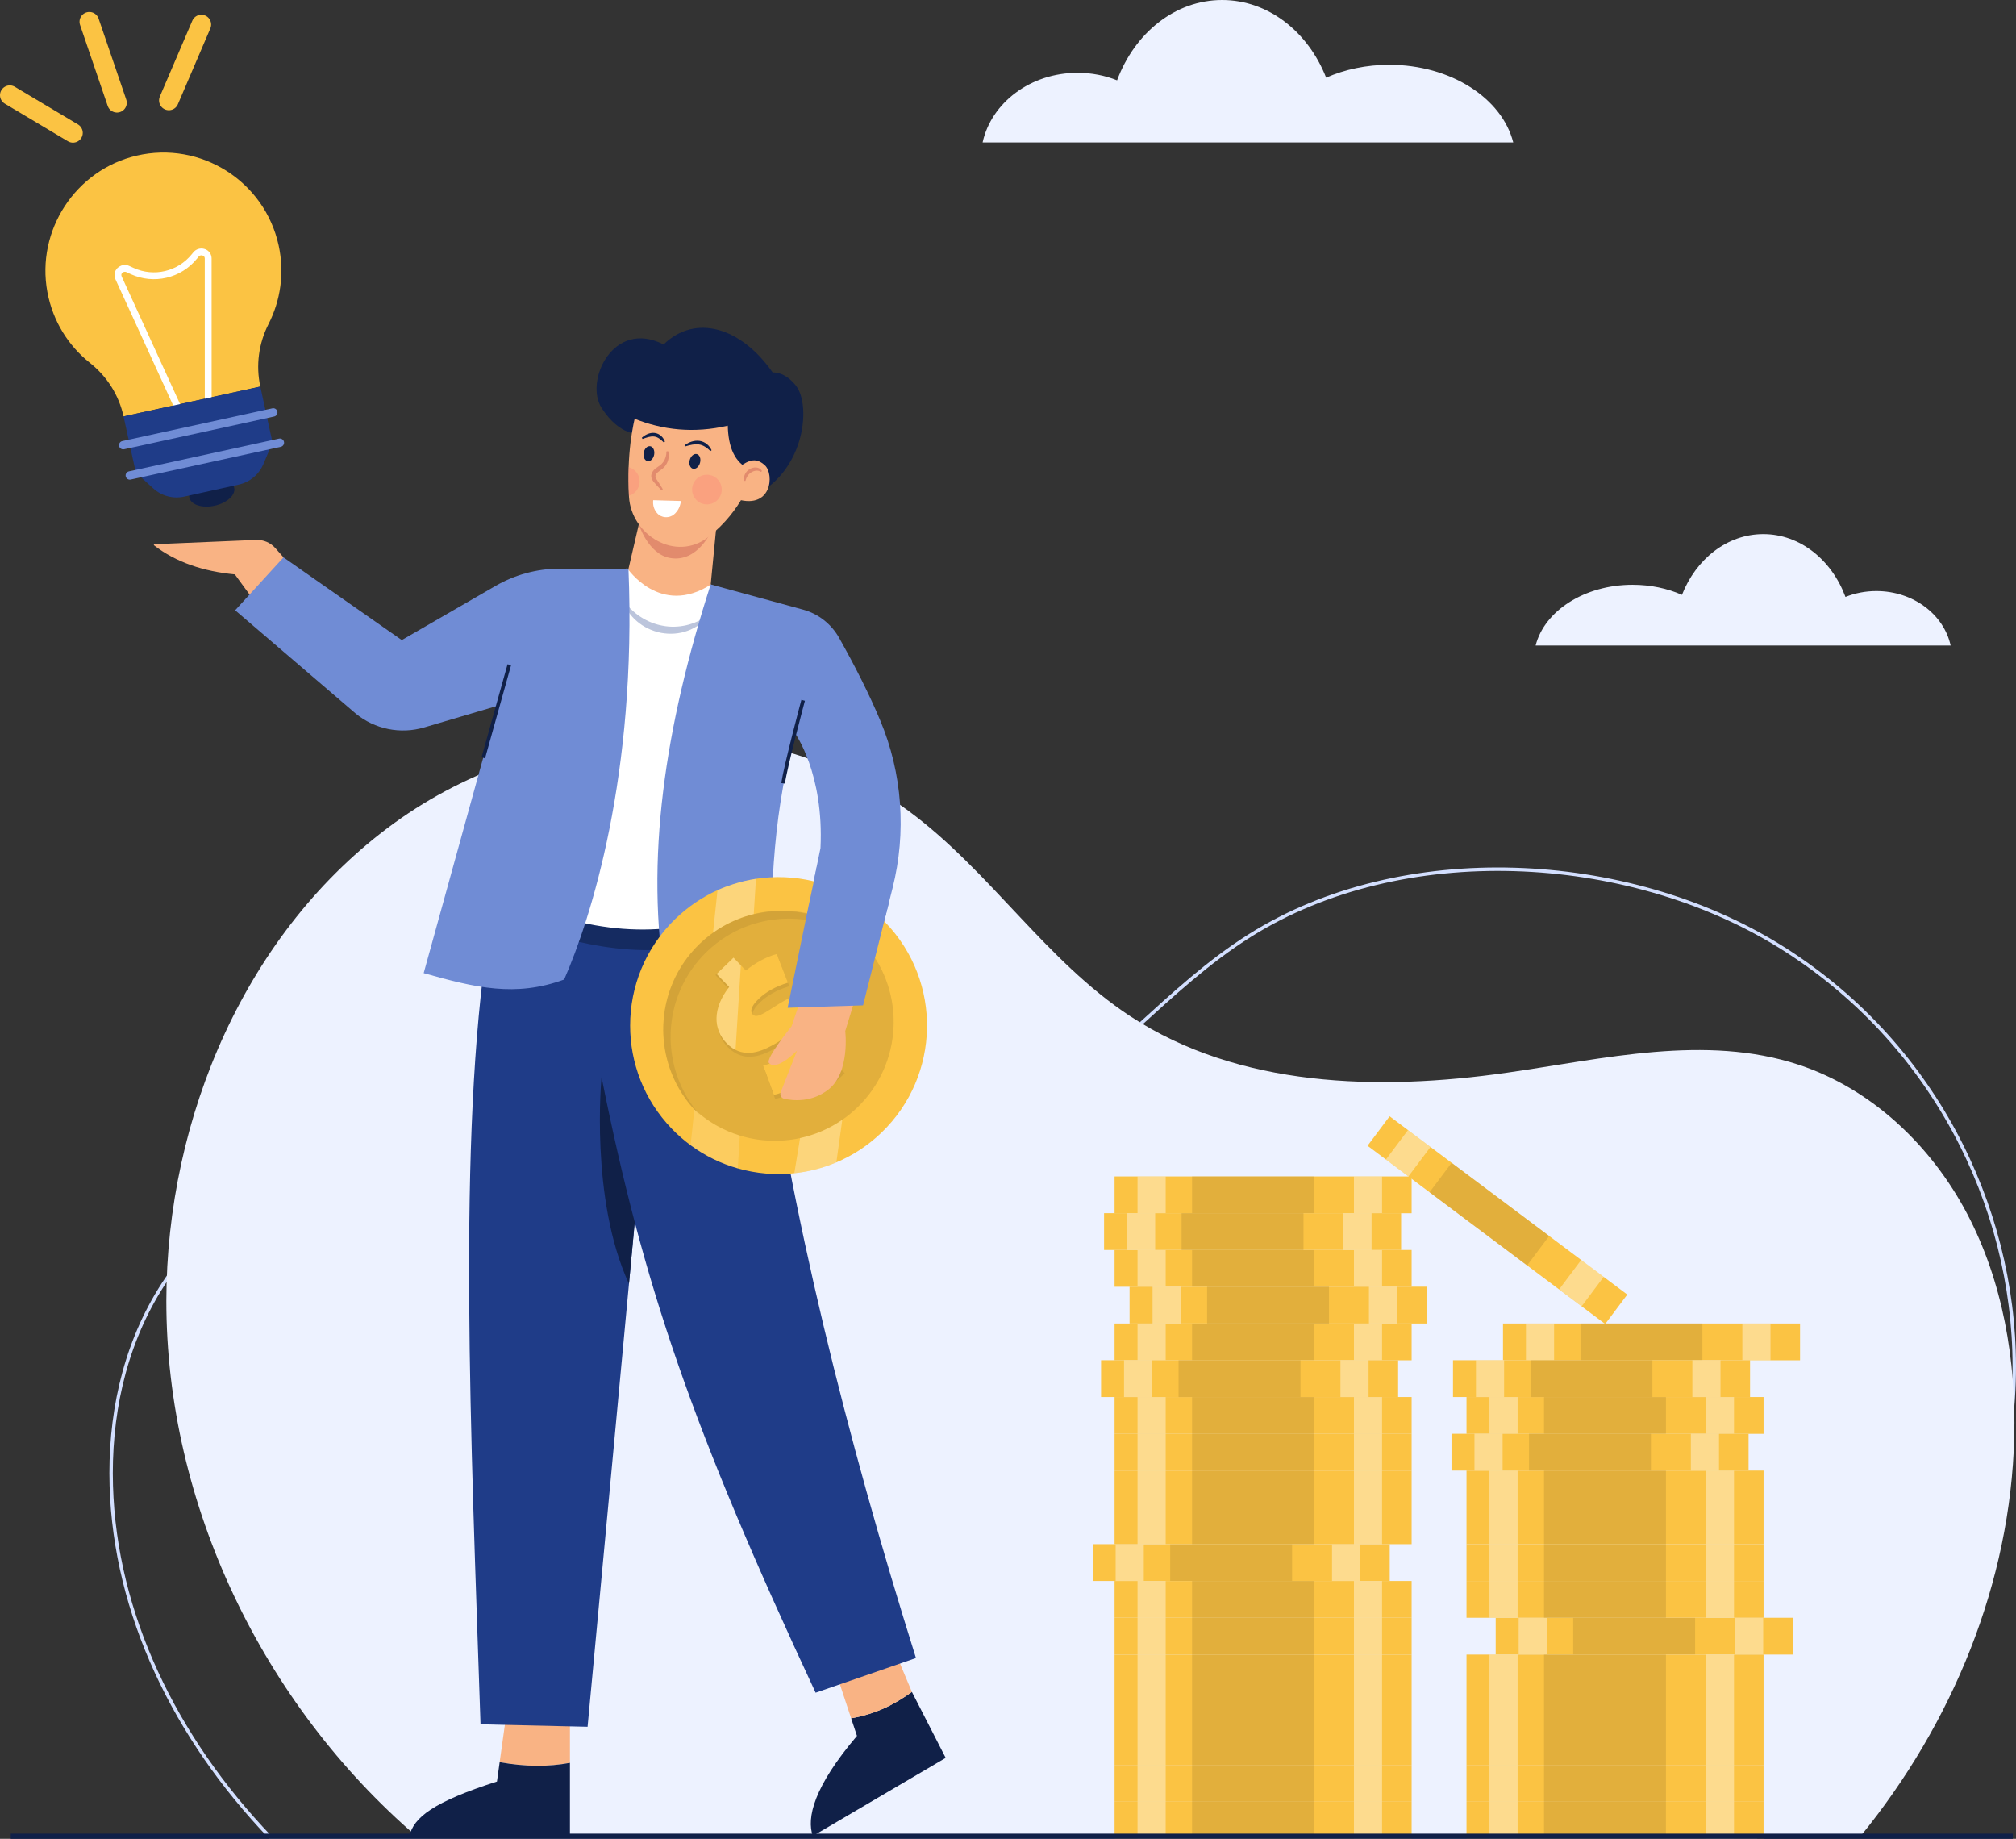 <?xml version="1.0" encoding="utf-8"?>
<!-- Generator: Adobe Illustrator 16.0.0, SVG Export Plug-In . SVG Version: 6.00 Build 0)  -->
<!DOCTYPE svg PUBLIC "-//W3C//DTD SVG 1.1//EN" "http://www.w3.org/Graphics/SVG/1.1/DTD/svg11.dtd">
<svg version="1.1" id="Layer_1" xmlns="http://www.w3.org/2000/svg" xmlns:xlink="http://www.w3.org/1999/xlink" x="0px" y="0px"
	 width="1474.878px" height="1344.963px" viewBox="0 0 1474.878 1344.963" enable-background="new 0 0 1474.878 1344.963"
	 xml:space="preserve">
<rect x="0" y="0" width="1474.878" height="1344.963" fill="#333333" stroke="none"/>
<g>
	<g>
		<g>
			<g>
				<path fill="none" stroke="#D3DFFF" stroke-width="2.5" stroke-miterlimit="10" d="M81.421,1086.761
					c-1.446-49.419,8.51-99.788,35.469-143.541c26.959-43.752,71.956-80.39,126.976-95.838
					c70.344-19.752,146.528-3.811,219.836,5.135c96.759,11.807,201.861,9.507,283.592-36.245
					c63.681-35.646,105.977-93.666,167.334-132.166c111.212-69.781,275.285-61.302,387.083,7.796
					c111.797,69.097,171.798,189.395,171.916,307.202c0.131,130.907-72.782,259.314-188.677,344.455H197.432
					C127.898,1270.837,84.16,1180.332,81.421,1086.761z"/>
			</g>
			<path fill="#EDF2FF" d="M1473.591,1051.13c1.404-56.227-8.264-113.535-34.442-163.315s-69.873-91.465-123.3-109.042
				c-68.309-22.474-142.287-4.336-213.473,5.842c-93.958,13.434-196.018,10.816-275.383-41.238
				c-61.837-40.558-102.908-106.571-162.49-150.375c-107.993-79.396-267.316-69.747-375.877,8.869
				C180.065,680.488,121.801,817.36,121.687,951.397c-0.127,148.943,70.675,295.041,183.214,391.912h1056.037
				C1428.459,1260.568,1470.932,1157.593,1473.591,1051.13z"/>
		</g>
		<g>
			<g>
				<g>
					<path fill="#102048" d="M667.125,1237.499c-12.961,9.368-26.352,16.119-44.435,19.318l4.26,12.861
						c-31.541,37.095-37.012,59.965-32.304,73.224l97.206-57.144L667.125,1237.499z"/>
					<path fill="#F9B384" d="M643.857,1182.032l-40.042,17.796l18.875,56.989c18.083-3.199,31.474-9.95,44.435-19.318
						L643.857,1182.032z"/>
				</g>
				<g>
					<path fill="#F9B384" d="M416.955,1289.386v-61.974l-42.711-0.89l-8.703,62.373
						C384.385,1292.319,401.435,1292.313,416.955,1289.386z"/>
					<path fill="#102048" d="M365.541,1288.896l-1.975,14.15c-46.362,14.881-61.074,26.293-64.066,40.042h117.455v-53.702
						C401.435,1292.313,384.385,1292.319,365.541,1288.896z"/>
				</g>
				<path fill="#1F3C88" d="M557.545,731.787l-82.299,100.558l-5.792,7.101l-9.316,99.57l-30.271,323.99l-78.321-1.789
					c-6.967-210.299-17.111-428.926,5.793-576.599l8.008-52.481l186.86,13.348L557.545,731.787z"/>
				<path fill="#F9B384" d="M207.404,407.672l-5.939-6.739c-3.56-4.039-8.753-6.254-14.133-6.026l-74.351,3.147
					c-0.417,0.018-0.591,0.56-0.261,0.815c16.134,12.492,36.18,19.049,59.091,21.26l22.913,31.366L207.404,407.672z"/>
				<path fill="#102048" d="M475.246,832.344l-5.792,7.101l-9.316,99.57c-28.723-62.118-20.047-151.17-20.047-151.17
					L475.246,832.344z"/>
				<path fill="#1F3C88" d="M557.545,731.787c20.396,153.95,61.825,319.465,112.562,480.943l-73.41,25.36
					c-89.871-192.645-125.909-296.753-156.607-450.245L557.545,731.787z"/>
				<polygon fill="#F9B384" points="470.063,371.857 457.438,426.136 484.792,453.72 518.039,447.046 525.614,369.188 				"/>
				<path opacity="0.6" fill="#102048" d="M374.688,676.396c37.372,8.676,88.091,30.031,152.158,10.678l8.008-29.364l-154.16-4.004
					L374.688,676.396z"/>
				<path fill="#FFFFFF" d="M458.776,415.458c0,0,24.025,36.038,61.397,12.013l33.368,58.06l-15.35,181.522
					c-55.97,21.463-109.975,14.369-162.835-9.344l40.042-212.22L458.776,415.458z"/>
				<g opacity="0.3">
					<path fill="#1F3C88" d="M455.439,438.371c3.708,5.132,8.039,9.432,12.997,12.706c4.964,3.231,10.458,5.531,16.192,6.563
						c5.714,1.13,11.645,0.981,17.397-0.315c5.766-1.327,11.288-3.911,16.591-7.386c-3.763,5.096-9.198,9.121-15.389,11.375
						c-6.184,2.321-13.063,2.772-19.599,1.568c-6.522-1.283-12.729-4.185-17.705-8.501
						C460.929,450.119,457.149,444.485,455.439,438.371z"/>
				</g>
				<path fill="#708CD5" d="M459.777,416.125l-50.912-0.222c-16.278,0.146-32.242,4.502-46.337,12.646l-68.59,39.63l-86.534-60.507
					l-35.37,38.707l88.197,75.535c13.988,11.472,32.749,15.275,50.1,10.155l53.68-15.84l-54.056,195.537
					c37.939,10.674,67.156,17.727,102.773,4.671C432.082,672.391,465.956,567.093,459.777,416.125z"/>
				<path fill="#102048" d="M468.119,317.356c0,0-14.498,2.063-28.029-19.02c-12.632-19.683,8.563-65.262,45.38-46.381
					c23.357-22.69,56.786-12.516,79.796,20.48c0,0,8.569-1.029,16.971,9.551c11.328,14.265,6.524,60.936-28.3,79.397
					L468.119,317.356z"/>
				<path fill="#E28B6D" d="M467.35,383.493c0,0,6.682,21.766,22.792,24.624c20.688,3.67,30.782-20.73,30.782-20.73L467.35,383.493z
					"/>
				<path fill="#F9B384" d="M554.368,308.948l-4.218,39.854c0,0-7.127,24.319-31.446,43.619
					c-24.345,19.3-56.859-1.255-58.541-28.937c-0.027-0.294-0.027-0.614-0.054-0.908c-0.427-7.501-0.454-14.495-0.213-20.902
					c0.934-26.507,6.353-42.817,6.353-42.817l43.218-18.446L554.368,308.948z"/>
				<path fill="#102048" d="M548.798,343.447c-11.535-5.002-15.997-16.63-16.363-32.097c-24.646,5.703-47.49,3.35-68.914-5.35
					l-11.643-21.398l49.089-18.565l56.012,14.79l12.272,37.131L548.798,343.447z"/>
				
					<ellipse transform="matrix(0.964 0.265 -0.265 0.964 107.453 -122.593)" fill="#102048" cx="508.639" cy="337.435" rx="3.895" ry="5.54"/>
				
					<ellipse transform="matrix(0.984 0.177 -0.177 0.984 66.091 -78.7)" fill="#102048" cx="474.969" cy="331.771" rx="3.895" ry="5.54"/>
				<path fill="#E28B6D" d="M488.752,329.984c0.886,2.903,0.527,6.224-0.958,9.013c-0.732,1.399-1.752,2.681-2.984,3.717
					c-1.207,1.027-2.451,1.728-3.386,2.541c-0.913,0.763-1.643,1.684-1.83,2.557c-0.24,0.806,0.076,1.729,0.769,2.852
					c1.526,2.251,3.136,4.691,4.544,7.162l-0.981,0.778c-2.059-2.032-4.003-4.029-5.873-6.333c-0.932-1.146-1.935-3.05-1.518-5.094
					c0.419-1.935,1.599-3.344,2.854-4.375c1.256-1.002,2.492-1.723,3.504-2.475c0.993-0.734,1.823-1.672,2.542-2.711
					c1.387-2.111,2.185-4.704,2.084-7.408L488.752,329.984z"/>
				<path fill="#102048" d="M501.05,325.515c2.938-2.12,6.712-3.578,10.714-3.056c1.977,0.27,3.874,1.136,5.378,2.372
					c1.527,1.222,2.65,2.802,3.446,4.468l-0.852,0.603c-2.554-2.446-5.226-4.371-8.361-4.815c-3.132-0.48-6.463,0.374-9.861,1.362
					L501.05,325.515z"/>
				<path fill="#102048" d="M469.541,320.189c1.203-1.088,2.569-2.031,4.131-2.686c1.547-0.663,3.322-1.048,5.142-0.857
					c1.82,0.193,3.561,1.031,4.846,2.216c1.313,1.169,2.198,2.646,2.8,4.166l-0.88,0.56c-2.21-2.215-4.431-4.018-7.063-4.302
					c-2.643-0.319-5.498,0.723-8.428,1.792L469.541,320.189z"/>
				<path fill="#FFFFFF" d="M477.865,365.861l20.314,0.581c-0.565,4.024-2.161,7.304-4.961,9.713
					c-3.713,3.194-9.469,2.805-12.614-0.949C478.45,372.633,477.49,369.536,477.865,365.861z"/>
				<circle opacity="0.4" fill="#FC8879" cx="517.173" cy="358.079" r="10.856"/>
				<path opacity="0.4" fill="#FC8879" d="M467.958,352.166c0,4.938-3.31,9.129-7.848,10.411
					c-0.427-7.501-0.454-14.495-0.213-20.902C464.542,342.876,467.958,347.121,467.958,352.166z"/>
				<path fill="#708CD5" d="M600.256,620.337l-24.025,116.788l55.168-1.779l21.564-85.657c10.295-40.895,7.261-84.072-9.079-122.948
					c-7.985-18.998-18.148-39.151-29.992-60.195c-5.69-10.109-15.141-17.57-26.33-20.632l-67.64-18.443
					c-33.149,102.899-48.649,202.093-32.672,294.528l76.301-9.565c0.995-50.938-0.263-107.719,18.019-176.183
					C581.57,536.25,602.925,565.614,600.256,620.337z"/>
				<path fill="#F9B384" d="M539.672,342.314c9.125-6.758,13.846-7.345,19.825-2.057c7.224,6.39,5.349,34.083-22.657,24.093
					L539.672,342.314z"/>
				<path fill="#E28B6D" d="M544.343,351.726c-0.278-1.556-0.098-3.273,0.626-4.793c0.699-1.532,1.894-2.833,3.325-3.734
					c1.436-0.894,3.142-1.413,4.895-1.282c1.731,0.077,3.567,1.084,4.278,2.664l-0.847,0.61c-1.053-0.844-2.253-1.012-3.449-0.929
					c-1.203,0.111-2.413,0.547-3.482,1.199c-2.182,1.315-3.653,3.485-4.303,6.266H544.343z"/>
				<g>
					
						<rect x="361.856" y="484.961" transform="matrix(0.963 0.269 -0.269 0.963 153.299 -78.502)" fill="#102048" width="2.669" height="70.696"/>
				</g>
				<g>
					<path fill="#102048" d="M574.214,573.153l-2.639-0.396c1.99-13.269,14.193-58.939,14.712-60.878l2.578,0.691
						C588.739,513.043,576.182,560.033,574.214,573.153z"/>
				</g>
				<g>
					<path fill="#FBC343" d="M644.945,828.354c-9.889,9.544-21.142,16.812-33.092,21.837c-9.861,4.195-20.238,6.831-30.76,7.938
						c-13.835,1.488-27.871,0.288-41.344-3.555c-12.201-3.479-23.929-9.112-34.517-16.926c-4.88-3.603-9.527-7.644-13.87-12.158
						c-20.275-21.071-30.376-48.208-30.365-75.334c-0.017-28.476,11.104-56.901,33.241-78.225c4.563-4.365,9.37-8.285,14.396-11.688
						c5.22-3.557,10.659-6.596,16.283-9.132c3.845-1.736,7.758-3.21,11.739-4.479c5.373-1.703,10.859-2.987,16.399-3.853
						c13.939-2.132,28.186-1.538,41.93,1.76c6.818,1.601,13.508,3.915,19.985,6.896c7.96,3.658,15.559,8.35,22.619,14.013
						c3.566,2.844,6.972,5.972,10.232,9.349C689.418,718.004,688.142,786.732,644.945,828.354z"/>
					<path opacity="0.4" fill="#BB9132" d="M632.097,689.932c0.618,0.698,1.208,1.395,1.785,2.104
						c28.744,34.705,26.284,86.246-6.708,118.026c-3.464,3.337-7.128,6.326-10.963,8.971c-9.505,6.57-20.013,11.037-30.893,13.385
						c-14.558,3.17-29.771,2.528-44.063-1.854c-12.056-3.682-23.458-10.067-33.261-19.098c-0.351-0.309-0.701-0.645-1.051-0.98
						c-30.624-34.699-28.739-87.704,4.924-120.13c3.101-2.987,6.375-5.71,9.768-8.143c9.162-6.563,19.287-11.119,29.801-13.68
						c19.87-4.867,41.088-2.632,59.651,6.631C618.614,678.926,625.708,683.86,632.097,689.932z"/>
					<path opacity="0.4" fill="#BB9132" d="M634.454,693.02c0.901,0.937,1.789,1.886,2.621,2.861
						c-33.523-31.906-86.461-32.104-120,0.202s-35.323,85.215-4.694,119.909c-0.944-0.868-1.859-1.791-2.761-2.727
						c-33.313-34.585-32.386-89.551,2.086-122.756S601.14,658.435,634.454,693.02z"/>
					<path opacity="0.3" fill="#FFFFFF" d="M553.056,642.779l-1.615,25.707l-0.001,0.06c-2.204,0.53-4.362,1.156-6.509,1.866
						c-0.384,0.126-0.744,0.24-1.127,0.366c-0.3,0.115-0.636,0.218-0.96,0.345c-0.06-0.001-0.108,0.022-0.18,0.057
						c-2.88,1.034-5.715,2.225-8.503,3.57c-0.601,0.29-1.226,0.592-1.84,0.917c-0.397,0.222-0.83,0.431-1.227,0.651
						c-0.818,0.454-1.625,0.873-2.431,1.351c-0.205,0.129-0.397,0.222-0.59,0.374c-0.192,0.093-0.373,0.21-0.554,0.326
						c-0.854,0.502-1.722,1.039-2.577,1.6c-0.145,0.07-0.253,0.151-0.386,0.245c-0.41,0.257-0.783,0.526-1.193,0.783
						c-0.579,0.398-1.157,0.796-1.725,1.218l3.279-31.104c3.845-1.736,7.758-3.21,11.739-4.479
						C542.029,644.928,547.516,643.644,553.056,642.779z"/>
					<path opacity="0.15" fill="#FFFFFF" d="M541.254,830.564l-1.505,24.017c-12.211-3.479-23.929-9.13-34.522-16.941l2.752-26.104
						l0.015-0.068c0.715,0.658,1.443,1.303,2.186,1.934C519.466,821.419,530.085,827.16,541.254,830.564z"/>
					<path opacity="0.15" fill="#FFFFFF" d="M637.589,665.442l-3.645,26.157l-0.063,0.438c-0.577-0.71-1.167-1.406-1.785-2.104
						c-6.388-6.072-13.483-11.006-21.011-14.768l0.016-0.096l3.872-23.629C622.928,655.086,630.535,659.769,637.589,665.442z"/>
					<path opacity="0.3" fill="#FFFFFF" d="M616.21,819.034l-4.342,31.164c-9.885,4.19-20.249,6.822-30.763,7.928l4.212-25.707
						C596.197,830.071,606.705,825.604,616.21,819.034z"/>
					<g>
						<g>
							<g opacity="0.4">
								<path fill="#BB9132" d="M608.614,775.227l9.397,9.757l-13.384,12.544l-8.977-9.319c-9.3,7.937-20.107,13.779-28.52,15.604
									l-7.883-21.55c9.108-2.163,18.955-7.412,25.727-13.935c5.891-5.675,6.816-8.939,4.782-11.051
									c-7.453-7.738-35.462,31.274-57.56,8.334c-9.57-9.936-10.408-25.231,2.063-41.137l-10.885-11.3l12.397-11.942l10.712,11.122
									c7.092-5.646,15.041-10.072,22.761-12.086l8.237,21.044c-9.035,2.77-16.188,6.775-21.549,11.939
									c-6.07,5.847-6.307,9.469-4.272,11.581c7.108,7.38,35.207-31.54,57.05-8.864C617.854,745.46,619.946,759.73,608.614,775.227
									z"/>
							</g>
							<g>
								<path fill="#FBC343" d="M606.464,772.983l9.351,9.708l-12.336,11.882l-8.932-9.272c-9.254,7.897-20.007,13.71-28.377,15.525
									l-7.844-21.442c9.062-2.152,18.86-7.375,25.598-13.865c5.862-5.646,6.783-8.895,4.759-10.996
									c-7.416-7.698-35.285,31.119-57.273,8.293c-9.522-9.886-10.356-25.105,2.053-40.931l-9.186-9.537l12.335-11.882l9.015,9.358
									c7.057-5.617,14.965-10.021,22.647-12.025l8.196,20.939c-8.99,2.755-16.107,6.741-21.442,11.879
									c-6.04,5.818-6.275,9.422-4.251,11.523c7.073,7.343,35.032-31.383,56.766-8.819
									C616.639,742.765,617.74,757.563,606.464,772.983z"/>
							</g>
						</g>
						<g>
							<defs>
								<path id="SVGID_1_" d="M606.464,772.983l9.351,9.708l-12.336,11.882l-8.932-9.272c-9.254,7.897-20.007,13.71-28.377,15.525
									l-7.844-21.442c9.062-2.152,18.86-7.375,25.598-13.865c5.862-5.646,6.783-8.895,4.759-10.996
									c-7.416-7.698-35.285,31.119-57.273,8.293c-9.522-9.886-10.356-25.105,2.053-40.931l-9.186-9.537l12.335-11.882l9.015,9.358
									c7.057-5.617,14.965-10.021,22.647-12.025l8.196,20.939c-8.99,2.755-16.107,6.741-21.442,11.879
									c-6.04,5.818-6.275,9.422-4.251,11.523c7.073,7.343,35.032-31.383,56.766-8.819
									C616.639,742.765,617.74,757.563,606.464,772.983z"/>
							</defs>
							<clipPath id="SVGID_2_">
								<use xlink:href="#SVGID_1_"  overflow="visible"/>
							</clipPath>
							<g clip-path="url(#SVGID_2_)">
								<polygon opacity="0.3" fill="#FFFFFF" points="517.451,609.303 487.336,894.56 529.876,898.844 548,610.281 								"/>
								<polygon opacity="0.3" fill="#FFFFFF" points="571.57,919.622 625.767,588.817 651.892,595.606 605.356,929.918 								"/>
							</g>
						</g>
					</g>
				</g>
				<path fill="#F9B384" d="M586.095,729.955l-6.958,20.651c0,0-19.302,23.859-16.586,26.895c5.672,6.34,20.521-9.009,20.521-9.009
					l-11.979,30.533c-0.657,2.024,0.554,4.172,2.63,4.637c6.469,1.451,20.139,2.849,32.408-6.798
					c15.951-12.542,12.241-42.688,12.241-42.688l6.834-22.348L586.095,729.955z"/>
				<path fill="#708CD5" d="M650.308,660.246l-6.514,25.867l-0.133,0.533l-1.041,4.085l-11.212,44.605l-14.415,0.481l-3.764,0.106
					l-36.999,1.201l0.587-2.909l0.587-2.83l1.869-8.996l0.561-2.829l4.244-20.555l0.534-2.696l5.686-27.629l1.441-7.021l0.053-0.134
					V661.5l6.033-28.47c5.579,0.801,11.078,2.029,16.444,3.657C627.751,640.826,647.972,644.363,650.308,660.246z"/>
			</g>
			<g>
				<g>
					<path fill="#FBC343" d="M203.856,179.502c-10.245-46.973-56.939-76.6-103.92-65.667c-44.606,10.38-73.615,54.622-65.301,99.659
						c3.963,21.466,15.471,39.498,31.214,51.982c12.423,9.852,21.159,23.602,24.538,39.092l0,0l100.052-21.821l0,0
						c-3.375-15.474-1.185-31.604,6.008-45.714C205.182,219.901,208.274,199.759,203.856,179.502z"/>
					<path fill="none" stroke="#FFFFFF" stroke-width="5" stroke-miterlimit="10" d="M96.76,198.267l-3.315-1.512
						c-3.4-1.551-7.441,1.011-7.145,4.736c0.051,0.639,0.213,1.283,0.499,1.907L131.474,301l20.848-4.547L152.3,189.113
						c0-0.226-0.013-0.447-0.039-0.665c-0.5-4.299-6.158-5.674-8.89-2.317l-1.236,1.519
						C131.188,201.101,112.539,205.465,96.76,198.267z"/>
					
						<ellipse transform="matrix(0.977 -0.213 0.213 0.977 -73.231 41.297)" fill="#102048" cx="154.96" cy="360.36" rx="16.814" ry="9.753"/>
					<polygon fill="#1F3C88" points="90.387,304.569 190.439,282.748 199.533,324.447 99.546,346.492 					"/>
					<path fill="#1F3C88" d="M99.323,345.542l100.052-21.821l-6.734,15.816c-3.229,7.586-9.928,13.143-17.98,14.917l-39.941,8.795
						c-8.106,1.785-16.574-0.485-22.698-6.089C105.962,351.617,99.323,345.542,99.323,345.542z"/>
					<path fill="#708CD5" d="M200.578,304.648L90.776,328.596c-1.646,0.359-3.286-0.694-3.645-2.34l0,0
						c-0.359-1.646,0.694-3.286,2.339-3.645l109.802-23.948c1.646-0.359,3.286,0.694,3.645,2.34l0,0
						C203.276,302.649,202.224,304.29,200.578,304.648z"/>
					<path fill="#708CD5" d="M205.41,326.803L95.608,350.75c-1.646,0.359-3.286-0.694-3.645-2.34l0,0
						c-0.359-1.646,0.694-3.286,2.34-3.645l109.802-23.948c1.646-0.359,3.286,0.694,3.645,2.34l0,0
						C208.108,324.804,207.056,326.444,205.41,326.803z"/>
				</g>
				<g>
					
						<line fill="none" stroke="#FBC343" stroke-width="14.343" stroke-linecap="round" stroke-linejoin="round" stroke-miterlimit="10" x1="7.171" y1="69.637" x2="53.372" y2="97.171"/>
					
						<line fill="none" stroke="#FBC343" stroke-width="14.343" stroke-linecap="round" stroke-linejoin="round" stroke-miterlimit="10" x1="147.294" y1="17.94" x2="123.528" y2="73.431"/>
					
						<line fill="none" stroke="#FBC343" stroke-width="14.343" stroke-linecap="round" stroke-linejoin="round" stroke-miterlimit="10" x1="65.346" y1="15.912" x2="85.57" y2="75.142"/>
				</g>
			</g>
		</g>
		<g>
			<g>
				<g>
					<rect x="815.403" y="860.483" fill="#FBC343" width="217.321" height="26.916"/>
					<rect x="872.111" y="860.483" opacity="0.4" fill="#BB9132" width="89.18" height="26.916"/>
					<rect x="832.202" y="860.483" opacity="0.4" fill="#FFFFFF" width="20.585" height="26.916"/>
					<rect x="990.52" y="860.483" opacity="0.4" fill="#FFFFFF" width="20.585" height="26.916"/>
				</g>
				<g>
					<rect x="815.403" y="914.264" fill="#FBC343" width="217.321" height="26.917"/>
					<rect x="872.111" y="914.264" opacity="0.4" fill="#BB9132" width="89.18" height="26.917"/>
					<rect x="832.202" y="914.264" opacity="0.4" fill="#FFFFFF" width="20.585" height="26.917"/>
					<rect x="990.52" y="914.264" opacity="0.4" fill="#FFFFFF" width="20.585" height="26.917"/>
				</g>
				<g>
					<rect x="807.72" y="887.351" fill="#FBC343" width="217.322" height="26.916"/>
					<rect x="864.429" y="887.351" opacity="0.4" fill="#BB9132" width="89.18" height="26.916"/>
					<rect x="824.519" y="887.351" opacity="0.4" fill="#FFFFFF" width="20.586" height="26.916"/>
					<rect x="982.836" y="887.351" opacity="0.4" fill="#FFFFFF" width="20.586" height="26.916"/>
				</g>
				<g>
					<rect x="815.403" y="968.046" fill="#FBC343" width="217.321" height="26.916"/>
					<rect x="872.111" y="968.046" opacity="0.4" fill="#BB9132" width="89.18" height="26.916"/>
					<rect x="832.202" y="968.046" opacity="0.4" fill="#FFFFFF" width="20.585" height="26.916"/>
					<rect x="990.52" y="968.046" opacity="0.4" fill="#FFFFFF" width="20.585" height="26.916"/>
				</g>
				<g>
					<rect x="826.379" y="941.132" fill="#FBC343" width="217.322" height="26.917"/>
					<rect x="883.088" y="941.132" opacity="0.4" fill="#BB9132" width="89.179" height="26.917"/>
					<rect x="843.178" y="941.132" opacity="0.4" fill="#FFFFFF" width="20.585" height="26.917"/>
					<rect x="1001.495" y="941.132" opacity="0.4" fill="#FFFFFF" width="20.586" height="26.917"/>
				</g>
				<g>
					<rect x="815.403" y="1021.828" fill="#FBC343" width="217.321" height="26.917"/>
					<rect x="872.111" y="1021.828" opacity="0.4" fill="#BB9132" width="89.18" height="26.917"/>
					<rect x="832.202" y="1021.828" opacity="0.4" fill="#FFFFFF" width="20.585" height="26.917"/>
					<rect x="990.52" y="1021.828" opacity="0.4" fill="#FFFFFF" width="20.585" height="26.917"/>
				</g>
				<g>
					<rect x="805.524" y="994.914" fill="#FBC343" width="217.322" height="26.917"/>
					<rect x="862.233" y="994.914" opacity="0.4" fill="#BB9132" width="89.18" height="26.917"/>
					<rect x="822.323" y="994.914" opacity="0.4" fill="#FFFFFF" width="20.586" height="26.917"/>
					<rect x="980.642" y="994.914" opacity="0.4" fill="#FFFFFF" width="20.585" height="26.917"/>
				</g>
				<g>
					<rect x="815.403" y="1075.61" fill="#FBC343" width="217.321" height="26.916"/>
					<rect x="872.111" y="1075.61" opacity="0.4" fill="#BB9132" width="89.18" height="26.916"/>
					<rect x="832.202" y="1075.61" opacity="0.4" fill="#FFFFFF" width="20.585" height="26.916"/>
					<rect x="990.52" y="1075.61" opacity="0.4" fill="#FFFFFF" width="20.585" height="26.916"/>
				</g>
				<g>
					<rect x="815.403" y="1048.696" fill="#FBC343" width="217.321" height="26.917"/>
					<rect x="872.111" y="1048.696" opacity="0.4" fill="#BB9132" width="89.18" height="26.917"/>
					<rect x="832.202" y="1048.696" opacity="0.4" fill="#FFFFFF" width="20.585" height="26.917"/>
					<rect x="990.52" y="1048.696" opacity="0.4" fill="#FFFFFF" width="20.585" height="26.917"/>
				</g>
				<g>
					<rect x="799.387" y="1129.443" fill="#FBC343" width="217.321" height="26.917"/>
					<rect x="856.095" y="1129.443" opacity="0.4" fill="#BB9132" width="89.18" height="26.917"/>
					<rect x="816.186" y="1129.443" opacity="0.4" fill="#FFFFFF" width="20.585" height="26.917"/>
					<rect x="974.503" y="1129.443" opacity="0.4" fill="#FFFFFF" width="20.585" height="26.917"/>
				</g>
				<g>
					<rect x="815.403" y="1102.53" fill="#FBC343" width="217.321" height="26.916"/>
					<rect x="872.111" y="1102.53" opacity="0.4" fill="#BB9132" width="89.18" height="26.916"/>
					<rect x="832.202" y="1102.53" opacity="0.4" fill="#FFFFFF" width="20.585" height="26.916"/>
					<rect x="990.52" y="1102.53" opacity="0.4" fill="#FFFFFF" width="20.585" height="26.916"/>
				</g>
				<g>
					<rect x="815.403" y="1183.277" fill="#FBC343" width="217.321" height="26.917"/>
					<rect x="872.111" y="1183.277" opacity="0.4" fill="#BB9132" width="89.18" height="26.917"/>
					<rect x="832.202" y="1183.277" opacity="0.4" fill="#FFFFFF" width="20.585" height="26.917"/>
					<rect x="990.52" y="1183.277" opacity="0.4" fill="#FFFFFF" width="20.585" height="26.917"/>
				</g>
				<g>
					<rect x="815.403" y="1156.363" fill="#FBC343" width="217.321" height="26.917"/>
					<rect x="872.111" y="1156.363" opacity="0.4" fill="#BB9132" width="89.18" height="26.917"/>
					<rect x="832.202" y="1156.363" opacity="0.4" fill="#FFFFFF" width="20.585" height="26.917"/>
					<rect x="990.52" y="1156.363" opacity="0.4" fill="#FFFFFF" width="20.585" height="26.917"/>
				</g>
				<g>
					<rect x="815.403" y="1237.111" fill="#FBC343" width="217.321" height="26.916"/>
					<rect x="872.111" y="1237.111" opacity="0.4" fill="#BB9132" width="89.18" height="26.916"/>
					<rect x="832.202" y="1237.111" opacity="0.4" fill="#FFFFFF" width="20.585" height="26.916"/>
					<rect x="990.52" y="1237.111" opacity="0.4" fill="#FFFFFF" width="20.585" height="26.916"/>
				</g>
				<g>
					<rect x="815.403" y="1210.197" fill="#FBC343" width="217.321" height="26.917"/>
					<rect x="872.111" y="1210.197" opacity="0.4" fill="#BB9132" width="89.18" height="26.917"/>
					<rect x="832.202" y="1210.197" opacity="0.4" fill="#FFFFFF" width="20.585" height="26.917"/>
					<rect x="990.52" y="1210.197" opacity="0.4" fill="#FFFFFF" width="20.585" height="26.917"/>
				</g>
				<g>
					<rect x="815.403" y="1290.944" fill="#FBC343" width="217.321" height="26.917"/>
					<rect x="872.111" y="1290.944" opacity="0.4" fill="#BB9132" width="89.18" height="26.917"/>
					<rect x="832.202" y="1290.944" opacity="0.4" fill="#FFFFFF" width="20.585" height="26.917"/>
					<rect x="990.52" y="1290.944" opacity="0.4" fill="#FFFFFF" width="20.585" height="26.917"/>
				</g>
				<g>
					<rect x="815.403" y="1264.031" fill="#FBC343" width="217.321" height="26.916"/>
					<rect x="872.111" y="1264.031" opacity="0.4" fill="#BB9132" width="89.18" height="26.916"/>
					<rect x="832.202" y="1264.031" opacity="0.4" fill="#FFFFFF" width="20.585" height="26.916"/>
					<rect x="990.52" y="1264.031" opacity="0.4" fill="#FFFFFF" width="20.585" height="26.916"/>
				</g>
				<g>
					<rect x="815.403" y="1317.864" fill="#FBC343" width="217.321" height="26.917"/>
					<rect x="872.111" y="1317.864" opacity="0.4" fill="#BB9132" width="89.18" height="26.917"/>
					<rect x="832.202" y="1317.864" opacity="0.4" fill="#FFFFFF" width="20.585" height="26.917"/>
					<rect x="990.52" y="1317.864" opacity="0.4" fill="#FFFFFF" width="20.585" height="26.917"/>
				</g>
			</g>
			<g>
				<g>
					<rect x="1099.567" y="968.046" fill="#FBC343" width="217.321" height="26.916"/>
					<rect x="1156.275" y="968.046" opacity="0.4" fill="#BB9132" width="89.18" height="26.916"/>
					<rect x="1116.365" y="968.046" opacity="0.4" fill="#FFFFFF" width="20.586" height="26.916"/>
					<rect x="1274.684" y="968.046" opacity="0.4" fill="#FFFFFF" width="20.585" height="26.916"/>
				</g>
				<g>
					<rect x="1072.872" y="1021.828" fill="#FBC343" width="217.322" height="26.917"/>
					<rect x="1129.581" y="1021.828" opacity="0.4" fill="#BB9132" width="89.18" height="26.917"/>
					<rect x="1089.671" y="1021.828" opacity="0.4" fill="#FFFFFF" width="20.586" height="26.917"/>
					<rect x="1247.989" y="1021.828" opacity="0.4" fill="#FFFFFF" width="20.585" height="26.917"/>
				</g>
				<g>
					<rect x="1062.994" y="994.914" fill="#FBC343" width="217.322" height="26.917"/>
					<rect x="1119.703" y="994.914" opacity="0.4" fill="#BB9132" width="89.18" height="26.917"/>
					<rect x="1079.793" y="994.914" opacity="0.4" fill="#FFFFFF" width="20.586" height="26.917"/>
					<rect x="1238.11" y="994.914" opacity="0.4" fill="#FFFFFF" width="20.586" height="26.917"/>
				</g>
				<g>
					<rect x="1072.872" y="1075.61" fill="#FBC343" width="217.322" height="26.916"/>
					<rect x="1129.581" y="1075.61" opacity="0.4" fill="#BB9132" width="89.18" height="26.916"/>
					<rect x="1089.671" y="1075.61" opacity="0.4" fill="#FFFFFF" width="20.586" height="26.916"/>
					<rect x="1247.989" y="1075.61" opacity="0.4" fill="#FFFFFF" width="20.585" height="26.916"/>
				</g>
				<g>
					<rect x="1061.896" y="1048.696" fill="#FBC343" width="217.322" height="26.917"/>
					<rect x="1118.605" y="1048.696" opacity="0.4" fill="#BB9132" width="89.18" height="26.917"/>
					<rect x="1078.695" y="1048.696" opacity="0.4" fill="#FFFFFF" width="20.586" height="26.917"/>
					<rect x="1237.013" y="1048.696" opacity="0.4" fill="#FFFFFF" width="20.586" height="26.917"/>
				</g>
				<g>
					<rect x="1072.872" y="1129.443" fill="#FBC343" width="217.322" height="26.917"/>
					<rect x="1129.581" y="1129.443" opacity="0.4" fill="#BB9132" width="89.18" height="26.917"/>
					<rect x="1089.671" y="1129.443" opacity="0.4" fill="#FFFFFF" width="20.586" height="26.917"/>
					<rect x="1247.989" y="1129.443" opacity="0.4" fill="#FFFFFF" width="20.585" height="26.917"/>
				</g>
				<g>
					<rect x="1072.872" y="1102.53" fill="#FBC343" width="217.322" height="26.916"/>
					<rect x="1129.581" y="1102.53" opacity="0.4" fill="#BB9132" width="89.18" height="26.916"/>
					<rect x="1089.671" y="1102.53" opacity="0.4" fill="#FFFFFF" width="20.586" height="26.916"/>
					<rect x="1247.989" y="1102.53" opacity="0.4" fill="#FFFFFF" width="20.585" height="26.916"/>
				</g>
				<g>
					<rect x="1094.229" y="1183.277" fill="#FBC343" width="217.321" height="26.917"/>
					<rect x="1150.937" y="1183.277" opacity="0.4" fill="#BB9132" width="89.18" height="26.917"/>
					<rect x="1111.026" y="1183.277" opacity="0.4" fill="#FFFFFF" width="20.586" height="26.917"/>
					<rect x="1269.345" y="1183.277" opacity="0.4" fill="#FFFFFF" width="20.585" height="26.917"/>
				</g>
				<g>
					<rect x="1072.872" y="1156.363" fill="#FBC343" width="217.322" height="26.917"/>
					<rect x="1129.581" y="1156.363" opacity="0.4" fill="#BB9132" width="89.18" height="26.917"/>
					<rect x="1089.671" y="1156.363" opacity="0.4" fill="#FFFFFF" width="20.586" height="26.917"/>
					<rect x="1247.989" y="1156.363" opacity="0.4" fill="#FFFFFF" width="20.585" height="26.917"/>
				</g>
				<g>
					<rect x="1072.872" y="1237.111" fill="#FBC343" width="217.322" height="26.916"/>
					<rect x="1129.581" y="1237.111" opacity="0.4" fill="#BB9132" width="89.18" height="26.916"/>
					<rect x="1089.671" y="1237.111" opacity="0.4" fill="#FFFFFF" width="20.586" height="26.916"/>
					<rect x="1247.989" y="1237.111" opacity="0.4" fill="#FFFFFF" width="20.585" height="26.916"/>
				</g>
				<g>
					<rect x="1072.872" y="1210.197" fill="#FBC343" width="217.322" height="26.917"/>
					<rect x="1129.581" y="1210.197" opacity="0.4" fill="#BB9132" width="89.18" height="26.917"/>
					<rect x="1089.671" y="1210.197" opacity="0.4" fill="#FFFFFF" width="20.586" height="26.917"/>
					<rect x="1247.989" y="1210.197" opacity="0.4" fill="#FFFFFF" width="20.585" height="26.917"/>
				</g>
				<g>
					<rect x="1072.872" y="1290.944" fill="#FBC343" width="217.322" height="26.917"/>
					<rect x="1129.581" y="1290.944" opacity="0.4" fill="#BB9132" width="89.18" height="26.917"/>
					<rect x="1089.671" y="1290.944" opacity="0.4" fill="#FFFFFF" width="20.586" height="26.917"/>
					<rect x="1247.989" y="1290.944" opacity="0.4" fill="#FFFFFF" width="20.585" height="26.917"/>
				</g>
				<g>
					<rect x="1072.872" y="1264.031" fill="#FBC343" width="217.322" height="26.916"/>
					<rect x="1129.581" y="1264.031" opacity="0.4" fill="#BB9132" width="89.18" height="26.916"/>
					<rect x="1089.671" y="1264.031" opacity="0.4" fill="#FFFFFF" width="20.586" height="26.916"/>
					<rect x="1247.989" y="1264.031" opacity="0.4" fill="#FFFFFF" width="20.585" height="26.916"/>
				</g>
				<g>
					<rect x="1072.872" y="1317.864" fill="#FBC343" width="217.322" height="26.917"/>
					<rect x="1129.581" y="1317.864" opacity="0.4" fill="#BB9132" width="89.18" height="26.917"/>
					<rect x="1089.671" y="1317.864" opacity="0.4" fill="#FFFFFF" width="20.586" height="26.917"/>
					<rect x="1247.989" y="1317.864" opacity="0.4" fill="#FFFFFF" width="20.585" height="26.917"/>
				</g>
			</g>
			<g>
				
					<rect x="986.561" y="879.065" transform="matrix(0.8 0.6 -0.6 0.8 754.824 -478.695)" fill="#FBC343" width="217.322" height="26.917"/>
				
					<rect x="1044.743" y="874.646" transform="matrix(0.8 0.6 -0.6 0.8 750.995 -476.045)" opacity="0.4" fill="#BB9132" width="89.179" height="26.917"/>
				
					<rect x="1019.683" y="830.111" transform="matrix(0.8 0.6 -0.6 0.8 712.394 -449.335)" opacity="0.4" fill="#FFFFFF" width="20.585" height="26.916"/>
				
					<rect x="1146.318" y="925.127" transform="matrix(0.8 0.6 -0.6 0.8 794.816 -506.336)" opacity="0.4" fill="#FFFFFF" width="20.586" height="26.915"/>
			</g>
		</g>
		
			<line fill="none" stroke="#102048" stroke-width="3.75" stroke-miterlimit="10" x1="7.863" y1="1343.088" x2="1472.543" y2="1343.088"/>
		<path fill="#EDF2FF" d="M1107.068,104.189H718.863c6.356-29.043,35.06-50.933,69.464-50.933c10.292,0,20.093,1.957,28.909,5.503
			C830.071,24.213,859.637,0,894.082,0c33.83,0,62.944,23.296,76.107,56.803c13.573-5.993,29.36-9.417,46.173-9.417
			C1061.388,47.387,1098.867,71.844,1107.068,104.189z"/>
		<path fill="#EDF2FF" d="M1123.45,472.143h303.61c-4.971-22.714-27.42-39.834-54.327-39.834c-8.05,0-15.715,1.53-22.609,4.304
			c-10.038-27.019-33.161-45.955-60.101-45.955c-26.458,0-49.228,18.219-59.522,44.425c-10.615-4.687-22.962-7.364-36.111-7.364
			C1159.177,427.718,1129.864,446.846,1123.45,472.143z"/>
	</g>
</g>
</svg>
